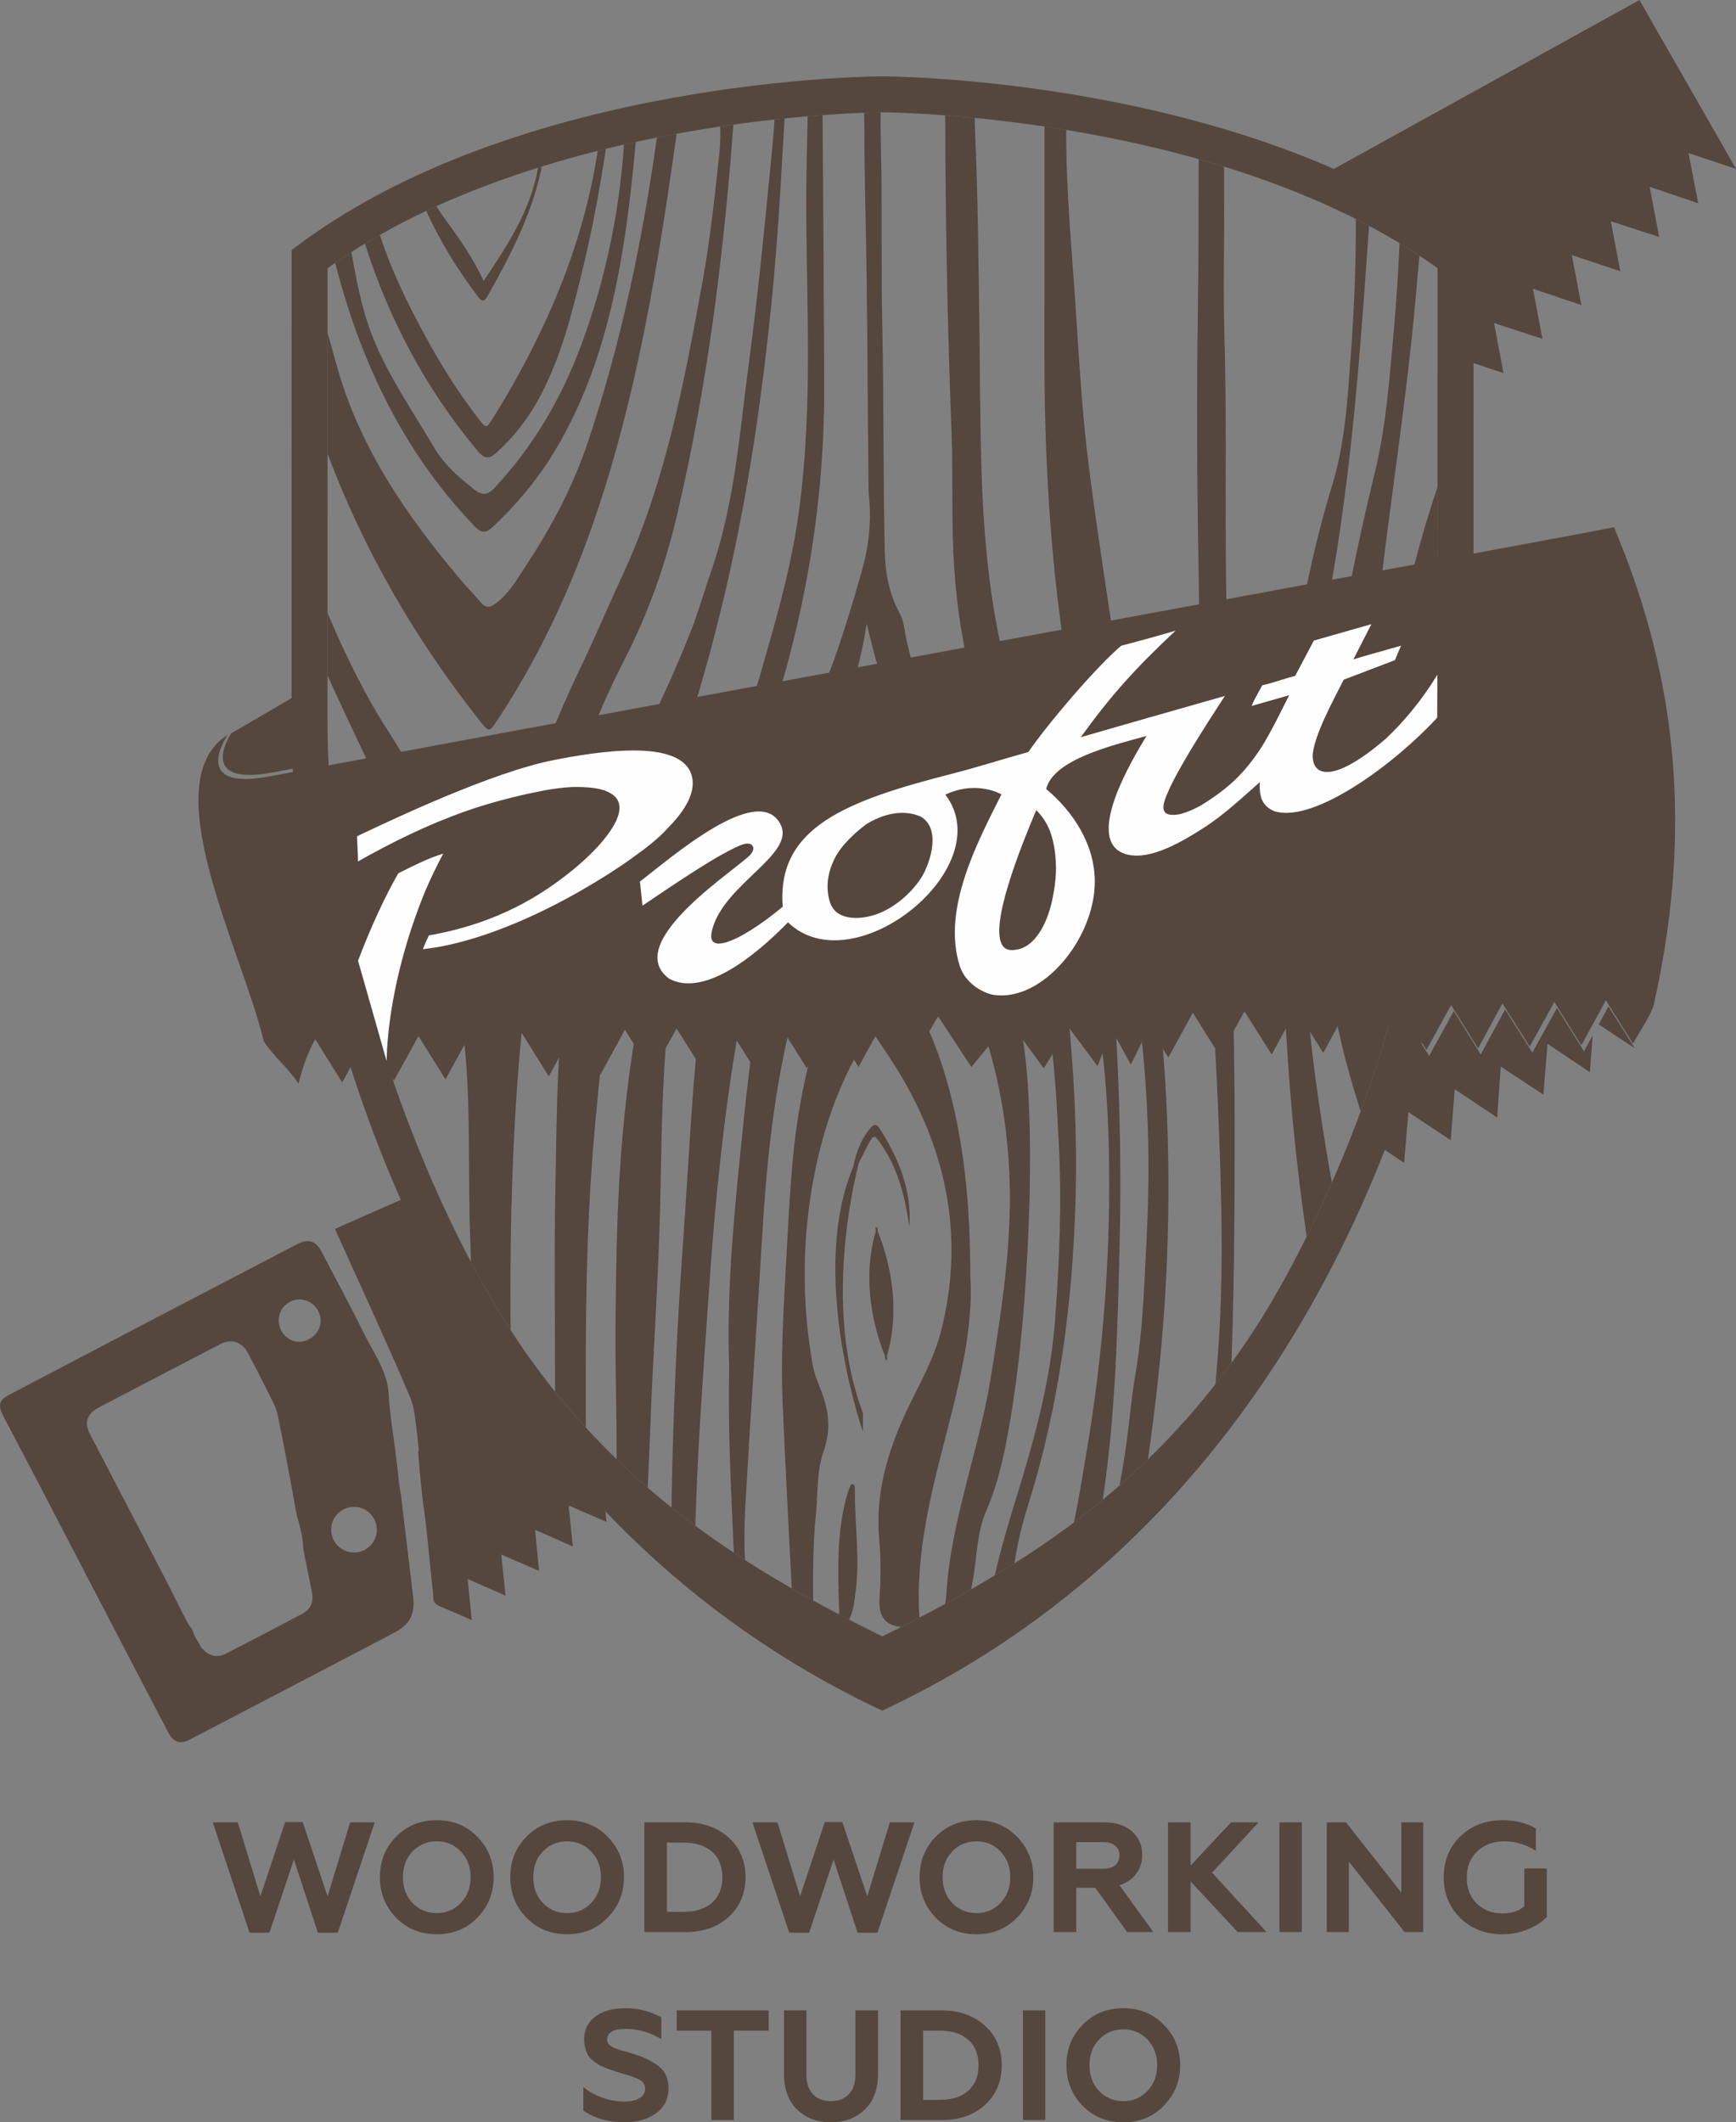 <?xml version="1.0" encoding="UTF-8"?> <!-- Creator: CorelDRAW 2018 (64-Bit) --> <svg xmlns="http://www.w3.org/2000/svg" xmlns:xlink="http://www.w3.org/1999/xlink" xml:space="preserve" width="59.525mm" height="72.75mm" style="shape-rendering:geometricPrecision; text-rendering:geometricPrecision; image-rendering:optimizeQuality; fill-rule:evenodd; clip-rule:evenodd" viewBox="0 0 6610.31 8078.9"><rect x="0" y="0" width="6610.31" height="8078.9" fill="#808080" stroke="none"/> <defs> <style type="text/css"> <![CDATA[ .fil1 {fill:#FEFEFE;fill-rule:nonzero} .fil2 {fill:#FEFEFE;fill-rule:nonzero} .fil0 {fill:#55473E;fill-rule:nonzero} ]]> </style> </defs> <g id="Слой_x0020_1">  <g id="_2769876567760"> <path class="fil0" d="M3537.75 3275.07c-6.42,20.11 -14.35,38.66 -22.31,53.48 -1.21,2.15 -2.44,4.14 -3.52,6.27 -35.48,58.36 -99.69,117.97 -172.36,144.81 -25.34,8.93 -50.23,13.86 -73.26,14.64 -2.32,0.06 -4.78,0.06 -7.11,0.04 -1.1,0 -2.19,0 -3.3,0 -8.63,-0.27 -17.24,-1.09 -25.73,-2.54 -0.3,-0.02 -0.54,-0.1 -0.68,-0.11 -17.67,-3.43 -33,-10.07 -45.04,-19.87 -9.06,-7.91 -17.4,-19.15 -23.41,-34.85 -3.43,-10.41 -5.91,-20.84 -7.54,-31.33 -0.3,-2.11 -0.56,-4.29 -0.8,-6.44 -0.46,-3.78 -0.83,-7.55 -1.12,-11.3 -0.14,-0.99 -0.14,-2.01 -0.14,-2.98 -1.48,-28.86 3.43,-57.65 13.15,-85.24 0.53,-1.31 0.97,-2.63 1.54,-4.02 1.04,-2.82 2.15,-5.61 3.39,-8.37 1.39,-3.51 3.02,-7.07 4.66,-10.75 1.5,-3.35 3.16,-6.75 4.78,-10.11 0.82,-1.64 1.8,-3.35 2.75,-5.02 1.38,-2.54 2.74,-5.04 4.24,-7.56 34.5,-57.55 100.74,-107.44 111.01,-115.04 65.73,-41.82 142.79,-58.56 207.14,-31.04 57.51,30.96 53.13,106 33.81,166.89 0,-0.09 0,-0.32 0,-0.32 0,0.24 -0.16,0.49 -0.16,0.76zm407.85 -190.97c0.12,0.08 0.26,0.23 0.38,0.37 23.03,22.13 40.54,49.32 52.5,80.16 16.01,43.63 23.25,96.52 22.5,150.7 -1.23,35.92 -6.24,73.39 -14.48,111.63 -17.77,79.63 -46.74,128.5 -75.56,156.3 -2.49,2.41 -5.06,4.85 -7.78,7.07 -0.71,0.62 -1.52,1.21 -2.32,1.88 -11.54,9.1 -24.09,15.85 -37.41,20.02 -9.44,2.53 -17.5,3.82 -24.36,4.28 -1.48,0.12 -2.98,0.13 -4.53,0.19 -8.07,0.07 -14.36,-1.1 -19.42,-2.98 -1.5,-0.64 -3.11,-1.29 -4.66,-2.12 -0.64,-0.4 -1.37,-0.83 -2.04,-1.27 -2.2,-1.37 -4.08,-2.95 -5.9,-4.74 -0.53,-0.54 -1.07,-1.12 -1.48,-1.61 -62.29,-69.11 72.67,-396.11 124.58,-519.87zm-2632.87 340.54c-43.68,-225.64 -65.85,-458.7 -65.72,-692.74l0.3 -1711.03c414.67,-297.14 948.17,-442.22 1330.26,-512.02 437.67,-79.99 778.37,-81.4 783.33,-81.33 17.78,0.32 1296.6,6.97 2113.05,593.35l-0.26 1252.24 0 294.39c-57.98,95.74 -128.17,180.41 -197.17,244.69 -199.42,172.23 -282.67,144.87 -277.88,58.37 7.73,-74.33 73.96,-197.27 117.96,-283.23l195.16 -74.39c8.52,-21.98 16,-38.39 23,-54.94 -63.24,18.02 -121.71,33.97 -181.2,51.84l68.24 -133.78 -218.91 62.38 -71.22 134.49c-59.23,15.45 -72.75,23.84 -125.49,35.75 -10.75,20.49 -23.95,43.17 -34.73,65.78l0 0.08 -5.74 12.78c8.98,-2.54 16.74,-4.76 23.98,-6.81l119.21 -34c-27.75,54.2 -63.73,130.56 -105.94,198.76 -64.75,98.46 -123.23,153.11 -217.68,213.01 -3.75,2.5 -8,4.94 -12,7.41 -19.5,10.85 -38.99,20.06 -57.96,26.73 -5.76,2.07 -11.25,3.79 -16.49,5.29 -13.03,3.19 -25.76,4.9 -38.01,4.13 -2.99,-0.14 -5.74,-0.51 -7.97,-1 -1.01,-0.23 -2.01,-0.49 -3.02,-0.76 -1.23,-0.39 -2.74,-0.74 -3.98,-1.23 -0.27,-0.1 -0.53,-0.23 -0.76,-0.37 -15.74,-6.82 -16.99,-22.55 -13.53,-39.18 0.26,-0.94 0.53,-1.97 0.78,-3.01 0.26,-0.91 0.48,-1.84 0.72,-2.78 0.29,-1.24 0.78,-2.55 1.01,-3.84 0.24,-0.93 0.78,-1.88 1.02,-2.82 0,-0.63 0.24,-1.29 0.48,-1.92 2.52,-7.65 5.5,-14.97 8.02,-21.06 0.49,-1.14 0.73,-2.28 1.5,-3.43 38.73,-92.98 143.43,-254.84 218.91,-371.19 -160.46,45.82 -402.35,114.47 -548.82,157.16 117.25,-161.91 207.7,-261.83 361.12,-405.68 -80.2,23.93 -165.17,46.29 -206.92,57.41 -87.2,72.54 -271.38,285.94 -353.65,404.47 -94.17,26.35 -199.6,59.58 -288.14,82.18 -402.1,102.68 -671.51,203.73 -647,506.56 -0.29,0.23 -0.54,0.46 -0.67,0.69 -86.67,71.84 -165.13,120.48 -215.24,135.18 -0.83,0.29 -1.64,0.53 -2.47,0.77 -4.22,1.15 -8.21,2.07 -12.05,2.74 -1.09,0.13 -2.05,0.24 -3.16,0.38 -2.7,0.42 -5.42,0.64 -7.91,0.67 -1.12,0.08 -2.2,0.13 -3.14,0.11 -3.04,-0.08 -5.75,-0.38 -8.34,-0.98 -0.82,-0.16 -1.68,-0.48 -2.49,-0.72 -1.93,-0.58 -3.56,-1.34 -5.2,-2.28 -0.68,-0.34 -1.37,-0.61 -1.93,-1.04 -1.93,-1.32 -3.54,-3 -4.93,-4.91 -0.38,-0.53 -0.7,-1.2 -0.94,-1.8 -1.1,-1.82 -2.07,-3.85 -2.6,-6.14 -0.13,-0.59 -0.43,-1.09 -0.54,-1.73 -0.16,-0.79 -0.27,-1.62 -0.42,-2.52 -0.11,-0.83 -0.11,-1.8 -0.29,-2.65 -0.38,-4.64 0,-10.04 1.12,-16.52 0.8,-3.89 1.48,-7.8 2.6,-11.66 0.13,-0.92 0.38,-1.95 0.7,-2.9 47.49,-173.76 318.13,-284.33 259.1,-398.44 -84.58,-163.69 -420.94,130.96 -535.37,218.61 1.5,1.7 9.01,89.41 10.12,91.32 16.86,-11.08 50.54,-34.19 91.73,-61.87 41.89,-27.94 95.43,-63.48 156.33,-100.88 1.93,-1.21 3.83,-2.38 5.74,-3.54 2.38,-1.39 4.52,-2.68 6.73,-4.01 6.19,-3.68 12.3,-7.33 18.36,-10.87 2.88,-1.65 5.87,-3.48 8.73,-5.06 0,-0.08 0.13,-0.11 0.13,-0.19 36.02,-20.57 64.38,-34.56 81.36,-41.93 0.67,-0.3 1.37,-0.53 2.05,-0.83 8.48,-3.56 15.58,-5.66 21.48,-6.57 0.81,-0.11 1.51,-0.23 2.31,-0.31 0.81,-0.11 1.67,-0.14 2.49,-0.19 4.92,-0.22 9.31,0.39 12.87,1.65 0.54,0.22 0.97,0.36 1.49,0.59 0.29,0.11 0.56,0.28 0.82,0.43 7.96,4.36 9.17,12.52 9.46,14.45 0.13,6.54 -2.87,14.56 -9.99,23.46 -38.61,48.41 -494.24,332.93 -312.68,472.36 152.65,85.75 383.88,-141.39 454.64,-213.15 249.02,240.62 809.51,-209.85 599.08,-486.2 0.24,-0.19 0.56,-0.27 0.8,-0.42 100.5,-46.92 182.77,-15.13 206.02,-4.1 2.35,1.2 4.66,2.3 6.85,3.55 -82.91,165.95 -229.84,433.18 -158.66,653.63 22.85,70.68 95.15,104.11 126.79,109.24 186.54,30.27 388.23,-214.04 387.24,-432.19 -0.78,-142.92 -83.99,-266.28 -185.21,-351.19 28.01,-113.43 256.4,-166.93 382.14,-201.92 -52.48,86.47 -248.94,410.32 -70.98,452.01 89.96,21.06 212.67,-53.44 287.13,-101.09 82.72,-52.49 160.43,-127.47 215.69,-175.28 -5.26,63.71 16.25,95.55 55.71,111.04 151.96,47.03 462.31,-184.51 620.52,-357.49 0,34.01 -0.47,67.59 -1.49,100.63 0,1.13 0,2.29 0,3.44 -14.75,498.57 -132.19,885.73 -224.16,1206.31 -112.48,337.94 -239.67,619.25 -376.11,862.18 -233.17,414.5 -522.09,696.5 -781.49,891.41 -10.98,8.36 -22.22,16.74 -33.49,24.96 -1.98,1.39 -4,2.68 -5.75,4.04 -14.48,10.52 -28.97,20.94 -43.71,31.25 -0.78,0.48 -1.5,1.03 -2.28,1.52 -15.71,11.07 -31.48,21.99 -47.46,32.77 -1.24,0.82 -2.52,1.6 -3.5,2.39 -26.86,18.09 -54.14,35.79 -81.51,53.3 -1.21,0.78 -2.58,1.61 -3.83,2.41 -90.34,56.68 -171.68,104.01 -242.7,143.41 -66.25,36.59 -134.17,72.2 -203.59,107.11 -24.38,12.16 -45.45,22.59 -63.12,31.38 -77.05,-37.95 -152.36,-76.5 -225.73,-116.21 -1.63,-0.87 -3.3,-1.83 -4.93,-2.71 -13.43,-7.3 -26.82,-14.61 -39.98,-21.95 -5.07,-2.74 -9.99,-5.42 -15.05,-8.26 -105.68,-58.93 -207.41,-120.56 -305.03,-186.31 -2.87,-1.93 -5.74,-3.86 -8.61,-5.82 -11.62,-7.87 -23.14,-15.81 -34.5,-23.73 -8.48,-5.9 -16.96,-11.83 -25.45,-17.9 -0.43,-0.24 -0.83,-0.49 -1.12,-0.76 -225.62,-160.4 -476.55,-380.89 -699.26,-699.48 -4.4,-6.4 -8.88,-12.78 -13.3,-19.22 -4.5,-6.72 -9.17,-13.43 -13.67,-20.19 -35.61,-53.04 -70.07,-108.2 -103.51,-165.82 -29.55,-50.89 -57.62,-101.89 -84.3,-152.75 -112.97,-216.02 -218.11,-461.48 -313.11,-747.39 0,0 0,-0.89 0,-2.25 0.42,-14.46 0.97,-28.96 1.8,-43.63 0,-0.08 0,-0.18 0,-0.29 0.56,-9.49 1.37,-19.09 2.05,-28.66 8.48,-106.19 38.17,-317.08 143.45,-574.21 20.52,-47.33 43.28,-94.73 68.46,-142.06 -56.42,16.49 -116.54,47.78 -171,74.63 -47.92,82.58 -107.06,209.34 -153.33,333.06 -20.13,-83.34 -36.86,-161.32 -50.67,-232.59zm2046.78 -3134.03c0,0 -1388.55,-0.27 -2249.12,661.43l-0.27 1779.84c-0.11,241.27 22.33,481.96 68.33,718.85 154.15,795.26 645.47,2341.02 2181.06,3061.23 1535.9,-719.57 2027.98,-2265.17 2182.42,-3060.4 45.99,-236.81 68.75,-477.51 68.75,-718.77l0.24 -1780.75c-860.22,-662.03 -2251.41,-661.43 -2251.41,-661.43z"></path> <path class="fil0" d="M2343.72 3034.23c0,-0.06 -0.24,-0.32 -0.38,-0.46 0.13,0.16 0.27,0.27 0.38,0.46zm-338.53 -11.59c22.71,-4.95 43.94,-9.22 63.65,-13.14 1.79,-0.37 3.42,-0.69 5.35,-1.01 1.08,-0.22 2.04,-0.33 2.99,-0.57 27.53,-4.83 62.71,-9.68 92.42,-11.45 6.73,-0.36 13.15,-0.61 19.44,-0.68 4.78,-0.07 9.33,0 13.97,0.07 25.72,0.26 47.24,2.32 64.46,4.85 3.14,0.56 6.32,1.1 9.28,1.68 2.2,0.39 4.14,0.83 6.21,1.3 3.79,0.9 7.37,1.82 10.92,2.84 3.16,0.96 6.46,1.92 9.34,3 0.38,0.17 0.82,0.32 1.37,0.48 19.3,7.45 30.91,16.6 36,21.19 0.94,0.89 1.89,1.71 2.74,2.58 0.13,0.16 0.27,0.27 0.38,0.46 56.85,63.35 -57.89,190.81 -156.59,272.3 -118.82,98.16 -289.54,207.96 -554.02,254.28 -6.89,15.57 -9.59,20.86 -14.79,32.66l0 0 -0.13 0.46c-2.18,4.9 -4.68,10.77 -8.1,19.15 0,0 9.29,-0.79 26.43,-3.22 47.92,-6.52 98.83,-17.87 151.55,-33.44 0.7,-0.22 1.38,-0.38 2.08,-0.57 112.37,-32.47 271.45,-96.8 442.05,-197.43 0,0 0.24,-0.13 0.38,-0.17 43.68,-25.32 108.43,-64.62 173.48,-111.52 52.43,-36.98 104.01,-77.36 134.15,-111.71 0,0 -0.42,0.42 -0.69,0.58 66.95,-66.79 111.44,-137.92 94.85,-201.42 -38.32,-147.36 -366.31,-91.88 -523.36,-61.32 -239.02,46.41 -619.85,228.19 -751.29,290.42 0.53,35.78 3.54,62.94 3.43,96 186.29,-105.58 334.14,-167.13 453,-205.91 58.3,-18.47 121.42,-35.77 189.05,-50.74z"></path> <path class="fil0" d="M4493.08 2602.25c86.95,39.84 250.16,-9.12 270.9,-93.9 6.75,-27.65 -9.99,-55.4 -36.25,-66.59 -85.71,-36.36 -229.91,23.69 -257.66,109.56 -6.5,20.32 3.49,42.05 23.01,50.93z"></path> <path class="fil0" d="M770.08 6275.35c-1.23,-1.39 -2.74,-2.49 -4.4,-3.41 -5.74,-15.85 -17.78,-29.81 -24.78,-45.08 -3.42,-7.58 -5.47,-15.84 -9,-23.3 -4.15,-8.9 -11.23,-14.56 -16.19,-23.13 -6.95,-12.29 -12.06,-25.11 -19.18,-37.22 -50.11,-101.03 -101.97,-200.4 -153.72,-299.7 -67.22,-128.92 -134.58,-257.71 -201.36,-386.8 -20.7,-40.13 -10.85,-71.98 27.9,-94.76 7.94,-4.69 16.15,-9.04 24.38,-13.29 148.25,-77.39 296.53,-155.02 445.06,-232.03 42.59,-22.07 83.1,-8.52 105.43,34.04 25.45,48.7 51.05,97.36 75.44,146.7 14.1,28.58 31.07,57.35 37.5,87.95 25.04,120.12 47.35,240.85 68.86,361.67 1.21,6.86 2.58,13.57 4.24,20.19 -0.17,0.88 0,1.74 0.27,2.62 0.82,2.58 1.5,5.17 2.31,7.73 0.69,2.68 1.52,5.31 2.35,7.91 8.32,29.23 14.75,58.91 18.73,89.13 -0.12,6.87 -0.39,12.66 0.7,18.18 1.23,6.25 2.31,12.53 3.54,18.77 1.37,10.76 3.16,21.43 6.17,31.86 7.24,37.95 14.79,75.88 22.71,113.69 8.5,39.96 -2.18,68.35 -38.43,87.55 -95.71,50.52 -191.53,100.39 -287.68,150 -34.46,17.8 -65.14,10.13 -90.87,-19.26zm559.36 -367.41c-46.93,-10.22 -76.68,-56.55 -66.39,-103.5 10.13,-46.9 56.55,-76.67 103.5,-66.45 46.8,10.23 76.64,56.58 66.4,103.48 -10.25,46.95 -56.54,76.69 -103.51,66.47zm-205.32 -801.68c-41.74,-8.63 -70.65,-54.29 -61.21,-96.82 9.74,-43.74 52.85,-70.85 96.39,-60.52 41.73,9.95 69.13,53.6 59.65,95.38 -9.42,41.61 -53.64,70.49 -94.83,61.97zm-400.57 1515.27c164.97,-85.84 329.76,-171.96 494.61,-258.07 95,-49.71 189.88,-99.69 285.04,-149.3 57.08,-29.74 78,-71.46 69.95,-135.87 -16.04,-130.34 -30.96,-260.79 -46.69,-391.16 -0.56,-3.62 -1.37,-7.21 -2.35,-10.86 -1.77,-12.36 -3.56,-24.72 -5.44,-37.11 -2.2,-27.43 -5.36,-54.83 -9.47,-82.12 0.3,-1.45 0.3,-2.82 0.13,-4.13 -9.83,-81.38 -24.64,-162.42 -29.16,-244.07 -4.93,-90.66 -58.3,-159.14 -95.4,-234.89 -50.77,-103.93 -106.51,-205.44 -159.77,-308.2 -21.63,-41.53 -50.52,-51.92 -92.28,-30.19 -185.23,96.33 -370.31,192.93 -555.41,289.67 -180.43,94.36 -360.72,189.06 -541.11,283.53 -39.84,20.86 -45.63,39.45 -23.03,82.85 41.64,80.26 84.2,160 125.94,240.17 108.17,207.63 215.92,415.44 324.06,623.14 58.88,113.16 117.98,226.29 177.16,339.34 20.11,38.45 45.3,47.01 83.23,27.27z"></path> <path class="fil0" d="M2303.06 5731.14c-257.49,-286.92 -533.35,-668.86 -773.32,-1165.41 -152.78,67.69 -246.15,108.87 -254.38,112.36 70.93,157.88 220.17,481.87 286.67,641.55 17.11,40.9 19.47,88.44 25.47,133.32 3.05,22.61 5.21,45.4 7.13,68.2 -1.52,2.25 -2.33,4.63 -2.2,7.09 6.44,91.51 16.28,182.71 29.43,273.45 7.95,78.12 16.05,156.21 23.96,234.29 1.5,14.07 4.5,28.18 3.83,42.12 -1.08,21.4 10.38,30.55 28.05,37.81 38.5,15.68 76.26,32.77 118.57,51.22 -5.2,-52.75 -9.99,-101.52 -15.45,-156.23 50.36,22 95.67,41.73 144.13,62.91 -5.47,-53.68 -10.54,-102.72 -16.15,-156.03 49.15,21.12 94.45,40.7 143.73,61.91 -5.04,-53.38 -9.85,-102.83 -14.89,-156.01 49.83,21.89 94.57,41.58 143.6,63.15 -5.47,-52.39 -10.41,-101.11 -16.01,-155.9 48.45,21 94.19,40.82 144.12,62.38 -2.19,-21.19 -4.25,-41.67 -6.3,-62.18z"></path> <path class="fil0" d="M6429.62 582.79c60.98,20.31 117.71,39.23 180.69,60.2 -29.23,-53.08 -346.13,-604.09 -367.4,-642.99 -34.48,18.81 -525.8,290.31 -1179.8,651.74 338.86,146.23 517.81,286.71 521.8,288.83l18.77 10.82 0 428.35c40.22,13.4 79.69,26.51 121.42,40.48 -12.49,-65.58 -23.98,-125.56 -36.24,-190.62 62.48,20.49 120.72,39.6 184.45,60.5 -12.49,-65.86 -23.73,-125.82 -36.22,-190.82 62.94,21.16 120.69,40.63 184.41,62.04 -12.24,-64.61 -23.73,-123.5 -36.5,-190.51 63.72,21.32 121.71,40.64 184.97,61.78 -12.25,-63.5 -23.51,-123.08 -36.51,-190.37 62.99,20.4 120.98,39.18 184.19,59.66 -12.26,-64.73 -23.5,-124.63 -35.99,-190.56 63.73,21.5 121.96,41.06 184.69,62.25 -12.49,-65.15 -23.99,-125.01 -36.72,-190.78z"></path> <path class="fil0" d="M4039.17 3316.76c-25.53,-69.64 -54.11,-138.52 -86.06,-206.6 3.94,-9.42 7.58,-18.16 10.91,-26.06 0,0.08 0.27,0.23 0.27,0.37 22.98,22.13 40.49,49.32 52.73,80.16 15.98,43.63 23.22,96.52 22.24,150.7l-0.08 1.44z"></path> <path class="fil0" d="M3883.3 3290.51c44.81,74.04 80.92,151.39 109.3,231.52 -13.38,26.92 -28.36,46.9 -43.3,61.22 -2.48,2.41 -5.05,4.85 -7.78,7.07 -0.7,0.62 -1.52,1.21 -2.33,1.88 -7.81,6.2 -16.14,11.26 -24.83,15.22 -21.91,-58.4 -47.2,-115.29 -75.35,-170.93 11.11,-46.24 27.05,-96.82 44.3,-145.99z"></path> <path class="fil0" d="M3534.55 3115.63c6.41,6.73 12.68,13.6 18.86,20.6 23.64,37.1 17.59,91.88 2.84,138.41 0,-0.09 0,-0.32 0,-0.32 0,0.24 -0.14,0.49 -0.14,0.76 -6.43,20.11 -14.35,38.66 -22.3,53.48 -1.23,2.15 -2.48,4.14 -3.58,6.27 -14.01,23.04 -32.49,46.29 -54.19,67.65 -39.2,-54.2 -80.58,-106.61 -124.01,-157.28 -52.34,-60.74 -52.34,-60.18 -91.76,8.17 -31.34,54.27 -59.8,109.56 -85.83,165.76 -1.02,-4.5 -1.9,-8.98 -2.6,-13.51 -0.27,-2.11 -0.54,-4.29 -0.8,-6.44 -0.46,-3.78 -0.83,-7.55 -1.13,-11.3 -0.13,-0.99 -0.13,-2.01 -0.24,-2.98 -1.39,-28.86 3.54,-57.65 13.27,-85.24 0.52,-1.31 0.94,-2.63 1.51,-4.02 1.07,-2.82 2.19,-5.61 3.41,-8.37 1.37,-3.51 3.02,-7.07 4.65,-10.75 1.5,-3.35 3.16,-6.75 4.78,-10.11 0.83,-1.64 1.82,-3.35 2.77,-5.02 1.37,-2.54 2.75,-5.04 4.23,-7.56 34.51,-57.55 100.63,-107.44 111.02,-115.04 65.74,-41.82 142.79,-58.56 207.14,-31.04 4.42,2.38 8.44,5.01 12.12,7.87z"></path> <path class="fil0" d="M2576.62 509c-60.87,430.78 -128.79,860.23 -252.59,1279.33 -99.67,337.57 -235.05,659.01 -430.4,953.38 -30.56,46.06 -31.37,46.42 -65.74,3.22 -249.37,-314.21 -443,-653.25 -580.68,-1017.25l0.04 -461.07c12.17,44.25 24.62,88.5 37.15,132.71 87.22,307.56 263.71,563.2 466.13,803.75 25.36,29.96 53,57.81 78.06,88.01 19.01,22.98 34.91,24.32 59.56,5.64 52.02,-39.4 82.69,-95.09 117.05,-147.19 96.64,-146.54 178.26,-301.5 233.95,-468.39 123.91,-370.09 203.97,-750.42 259.15,-1136.28l3.04 -21.43c25.67,-5.14 50.78,-9.94 75.29,-14.43z"></path> <path class="fil0" d="M3132.24 438.12c1.92,345.44 5.3,690.93 6.09,1036.41 1.07,449.17 -75.17,885.96 -218.36,1311.13 -39.68,117.52 -96.05,227.8 -151.57,338.31 -38.48,18.7 -78.68,43.29 -117.85,69.88 11.37,-21.43 22.75,-42.88 33.94,-64.43 31.33,-60.18 65.28,-119.03 85.01,-184.57 -59.4,88.32 -114.2,179.07 -158.6,276.73 -9.21,6.64 -18.29,13.27 -27.2,19.91 36.11,-121.46 87.92,-235.15 171.15,-333.58 69.96,-82.85 95.44,-185.48 124.44,-286.52 62.7,-217.96 128.95,-435.08 160.85,-660.45 16.3,-115 25.33,-230.72 30.81,-346.84 15.47,-331.7 -6.97,-663.41 0.7,-995.1 1.28,-58.78 2.49,-117.58 3.59,-176.38 19.84,-1.69 38.88,-3.19 57.01,-4.5zm-441.55 2849.04c-21.53,50.55 -40.52,101.69 -57.22,153.46 -102.98,97.82 -182.58,210.55 -87.53,283.57 5.71,3.19 11.48,5.92 17.41,8.28 -9.32,56.38 -16.5,113.39 -21.8,170.94 -17.95,195.26 -22.44,390.95 -25.59,586.92 -3.96,243.4 -17.38,486.52 -30.43,729.59 -7.76,147.62 -11.59,295.39 -19.31,443.02 -39.18,-33.94 -78.59,-69.87 -117.92,-107.95 -0.36,-87.39 -1.17,-174.8 -2.79,-262.17 -3.41,-184.8 -1.53,-369.41 2.91,-554.02 10.38,-436.67 55.14,-868.59 186.15,-1287.95 8.85,-28.34 19.22,-55.98 30.62,-83.12 35.99,-23.86 78.51,-51.62 125.5,-80.58z"></path> <path class="fil0" d="M5213.07 859.87c-2.08,27.88 -4.09,55.82 -6.01,83.71 -32.47,472.03 -69.96,943.27 -161.71,1408.62 -5.07,26.04 -9.93,52.14 -14.49,78.26l-27.96 7.96 -71.22 134.49c-3.79,0.99 -7.41,1.95 -10.84,2.9 29.45,-246.04 78.55,-489.25 151.77,-728.62 50.22,-164.83 58.72,-331.55 71.22,-498.72 12.64,-171.1 19.63,-342.89 19.09,-514.62 16.79,8.5 33.51,17.19 50.15,26.02zm-248.09 2224.65c-4.16,74.57 -8.15,149.1 -8.83,223.71 -4,377.74 39.26,751.22 102.94,1122.98 4.08,23.6 8.21,47.22 12.39,70.81 -31.29,71.33 -63.31,139.66 -95.99,205.35 -9.69,-68.65 -19.1,-137.35 -27.6,-206.13 -26.25,-213.87 -43.23,-428.6 -54.73,-643.9 -10.99,-208.59 -5.74,-417.15 -7.24,-625.69 -0.33,-45.97 -0.17,-91.89 0.61,-137.74 23.81,1.47 50.22,-1.97 78.43,-9.39z"></path> <path class="fil0" d="M3711.31 448.79c1.13,50.11 3.53,100.2 5.39,150.37 6.57,174.82 8.36,349.81 11.11,524.75 3.54,226.74 2.88,453.61 9.97,680.22 6.86,214.12 25.61,427.71 69.56,637.75 28.71,137.37 71.11,270.15 123.37,399.69 -5.27,7.26 -10.29,14.34 -14.96,21.02 -26.15,7.32 -53.18,15.18 -80.47,23.17 -51.76,-93.36 -101.6,-187.46 -131.31,-291.66 -40.12,-140.8 -60.08,-284.43 -70.37,-430.01 -12.17,-173.35 -3.68,-347.14 -10.37,-520.55 -15.56,-401.36 -23.09,-802.87 -24.08,-1204.48 34.4,2.63 71.92,5.84 112.16,9.74zm280.18 2533.1c3.41,7.34 6.82,14.66 10.27,21.98l12.98 27.54c-10.17,-9.74 -20.62,-19.12 -31.25,-28.04 1.83,-7.41 4.54,-14.57 8,-21.48zm176 403.73c12.68,35.35 24.4,71.11 34.94,107.34 24.51,84.2 30.25,170.98 36.21,257.23 21.99,321.28 32.52,643.1 25.01,965.02 -7.67,332.16 -14.94,664.61 -64.49,993.72 -36.66,30.28 -72.96,58.81 -108.71,85.68l-1.31 1.01c18.37,-85.29 31.88,-172.01 46.53,-258.43 67.26,-393.05 96.23,-788.98 85.99,-1187.25 -7.13,-269.94 -38.75,-534.27 -106.13,-789.81 28.43,-55.13 47.2,-115.23 51.96,-174.5z"></path> <path class="fil0" d="M1860.76 3678.79c8.83,-46.8 16.96,-90.43 24.91,-132.52 50.68,-18.39 106.89,-41.53 166.65,-69.74 -24.21,124.39 -43.18,250.3 -57.67,377.5 -22.72,198.94 -34.78,398.42 -42.57,598.53 -7.95,203.49 -9.37,407.01 -7.88,610.44 -25.54,-39.5 -50.46,-80.2 -74.84,-122.22 -26.44,-45.53 -51.69,-91.16 -75.83,-136.67 -0.83,-27.4 -1.78,-54.78 -2.84,-82.18 -8.68,-219.65 0.49,-439.51 -14.43,-659.05 -10.67,-158.41 -38.63,-312.03 -81.83,-461.87 32.07,-6.37 65.18,-14.64 98.95,-24.61 0.69,-0.22 1.39,-0.38 2.05,-0.57 9.04,-2.6 18.4,-5.42 28,-8.44 7.03,20.82 13.87,41.74 20.62,62.65 4.1,12.77 8.61,25.34 16.7,48.73zm36.24 -192.24c3.1,-16.11 6.21,-32.14 9.35,-48.17 27.78,-141.93 64.6,-280.75 109.43,-416.91 20.83,-4.43 40.24,-8.37 58.42,-11.97 1.75,-0.37 3.41,-0.69 5.32,-1.01 0.97,-0.22 2.05,-0.33 3.02,-0.57 27.54,-4.83 62.7,-9.68 92.4,-11.45l1.42 -0.06c-43.2,131.52 -78.78,265.19 -107.84,400.76 -49.91,31.78 -106.62,62.43 -171.53,89.37zm158.74 -579.87c44.81,-122.39 95.99,-242.59 152.92,-360.96 56.35,-117.32 106.89,-237.49 161.64,-355.61 164.98,-356.36 235.6,-738.41 305.14,-1120.64 29.31,-161.15 46.43,-324.14 63.79,-486.93 3.66,-33.56 4.5,-67.29 3.21,-101.02 16.92,-2.52 33.66,-4.93 50.15,-7.23 -37.11,500.14 -99.35,996.94 -214.75,1486.86 -44.49,189.26 -108.55,371.24 -196.98,543.69 -62.04,121.01 -115.74,244.41 -162.04,369.84 -38.08,5.95 -73.25,12.52 -102.43,18.18 -19.36,3.75 -39.64,8.44 -60.64,13.81zm-375.72 646.19c-17.43,-55.96 -36.96,-111.39 -58.51,-166.41 19.96,-45.61 41.94,-91.28 66.23,-136.91 -34.48,10.08 -70.34,25.69 -105.43,42.42l-2.87 -6.54c-14.04,-31.8 -28.3,-63.5 -42.7,-95.11 43.07,-21.02 83.63,-39.47 121.92,-55.71 53.34,126.85 103.35,254.94 148.43,384.93 -39.63,12.69 -81.92,23.95 -127.07,33.34zm-176.34 -434.44c-84.86,-182.74 -173.89,-363.5 -256.64,-547.23l0.06 -238.75c48.91,117.5 104.12,232.43 166.56,344.4 59.13,105.96 134.02,203.01 183.43,315.12 10.42,23.62 20.76,47.25 30.97,70.96 -44.38,19.27 -86.44,38.17 -124.39,55.5z"></path> <path class="fil0" d="M3299.87 2373.71c-27.96,198.19 -95.85,371.13 -170.88,541.78 -51.34,116.61 -103.08,233.04 -152.48,350.43 -34.74,82.38 -61.54,166.82 -83.67,252.48 -51.01,35.29 -95.56,59.23 -128.14,68.78 -0.83,0.29 -1.64,0.53 -2.47,0.77 -4.22,1.15 -8.21,2.07 -12.05,2.74 -1.09,0.13 -2.05,0.24 -3.16,0.38 -2.7,0.42 -5.42,0.64 -7.91,0.67 -1.12,0.08 -2.2,0.13 -3.14,0.11 -3.04,-0.08 -5.75,-0.38 -8.34,-0.98 -0.82,-0.16 -1.68,-0.48 -2.49,-0.72 -1.93,-0.58 -3.56,-1.34 -5.2,-2.28 -0.68,-0.34 -1.37,-0.61 -1.93,-1.04l-0.8 -0.59c10.91,-45.53 23.35,-90.76 37.61,-135.53 89.53,-127.06 265.73,-218.9 216.98,-313.16 -14.71,-28.55 -37.16,-43.11 -64.65,-47.32 49.77,-105.38 101.33,-209.95 154.75,-313.52 98.32,-190.67 159.78,-393.33 218.37,-598.29 28.75,-100.56 39.69,-199.24 27.22,-301.82 -0.64,-5.53 -0.27,-11.18 -0.38,-16.78 -3.56,-361.22 -3.99,-722.54 -12.19,-1083.65 -2.61,-115.67 -3.41,-231.32 -4.3,-346.98 30.95,-1.14 52.46,-1.5 62.99,-1.63 -1.77,69.26 1.34,138.6 2.34,208 2.91,197.41 -0.92,394.98 3.32,592.39 6.41,288.43 3.41,576.87 9.42,865.2 1.68,82.16 15.22,165.04 56.97,240.95 16.96,30.72 18.63,69.91 26.8,105.35 40.13,176.09 95.29,346.53 185.54,502.64l-10.39 2.68c-29.69,7.57 -58.67,15.16 -86.83,22.8 -87.94,-143.42 -160.57,-294.85 -206.71,-459.68 -11.36,-40.24 -20.8,-80.98 -34.19,-134.17zm-433.85 1258.82c-20.21,94 -36.55,188.95 -53.14,283.74 -56.69,324.21 -89.51,651.34 -112.09,979.6 -19.17,279.18 -41.12,558.13 -50.52,837.86 -0.82,24.8 -1.74,49.55 -2.78,74.33 -29.79,-22.09 -59.96,-45.23 -90.32,-69.51 0.03,-21.9 0.22,-43.81 0.68,-65.72 6.43,-300.79 18.47,-601.28 40.24,-901.46 16.15,-221.86 27.4,-444.05 45.04,-665.77 9.98,-125.06 22.79,-249.77 44.03,-372.63 61.51,-18.21 124.4,-58.13 178.85,-100.44zm-50.35 -343.52c1.88,-4.26 3.8,-8.53 5.73,-12.82 9.72,-21.59 19.48,-43.17 29.36,-64.71 2.23,0.27 4.24,0.73 6.09,1.4 0.54,0.22 0.97,0.36 1.49,0.59 0.29,0.11 0.56,0.28 0.82,0.43 7.96,4.36 9.17,12.52 9.46,14.45 0.13,6.54 -2.87,14.56 -9.99,23.46 -5.9,7.37 -21.48,20.22 -42.95,37.19zm859.2 -287.04c27.46,41.8 58,81.52 88.84,121.11 -16.04,32.67 -32.37,67.36 -47.81,103.45 -16.85,-25.31 -34.27,-50.35 -52.16,-75.21 -7.11,-9.86 -14.15,-19.71 -21.12,-29.61 -5.91,-33.67 -19.69,-66.35 -42.95,-96.88 0.24,-0.19 0.56,-0.27 0.8,-0.42 26.29,-12.26 51.35,-19.15 74.4,-22.44zm361.68 671.7c15.77,68.56 26.73,138.76 33.44,210.41 20.48,221.57 31.74,444.09 25.97,666.78 -10.48,397.7 -60.22,790.34 -178.82,1170.93 -23.79,76.34 -43.25,151.96 -54.14,229.17 -25.71,16.11 -50.69,31.43 -74.89,46.04 23.09,-102.93 53.53,-204.08 84.65,-304.96 67.47,-218.45 127.75,-438.28 144.74,-667.49 16.98,-226.23 26.25,-452.41 13.74,-679.42 -8.24,-152.45 -14.75,-304.69 -40.22,-455.45 -8.58,-50.53 -19.69,-99.97 -33.04,-148.36 27.88,-18.4 54.37,-41.33 78.57,-67.65z"></path> <path class="fil0" d="M5473.7 2552.27c-2.08,8.47 -4.21,16.95 -6.25,25.44 -56.18,90.64 -123.05,170.9 -188.96,232.64 6.2,-99.82 17.06,-198.8 32.09,-296.97l1.19 -0.46c8.52,-21.98 16,-38.39 23,-54.94l-16.02 4.53c34.73,-206.14 87.79,-408.85 155.06,-609l-0.1 419.58 0 0 0 279.17zm-48.51 228.54c-17.09,100.22 -28.27,201.47 -30.95,304.09 -2.31,92.44 6.37,183.71 23.43,273.83 -22.14,124.93 -49.01,241.51 -77.28,350.96 -25.67,-103.31 -41.5,-208.93 -51.61,-315.82 -11.52,-119.98 -15.24,-240.04 -16.26,-360.5 -0.37,-40.39 0.08,-80.69 1.25,-120.81 54.76,-42.3 106.71,-87.81 151.41,-131.75z"></path> <path class="fil0" d="M2776.47 5202.17c-10.94,-308.4 23.14,-627.12 56.28,-946.04 22.33,-216.02 48.85,-431.03 101.19,-642.36 4.21,-17.08 8.72,-34.05 13.46,-50.91 22.08,-20.54 40.31,-38.76 53.18,-51.84 32.25,31.16 69.72,50.65 110.04,60.51 -47.43,125.65 -84.38,255.19 -114.02,387.47 -54.48,242.54 -78.99,488.72 -93.79,736.35 -20.51,340.78 -44.61,681.34 -63.9,1022.15 -4.21,73.72 -6.27,147.53 -2.11,220.92 -14.25,-9.17 -28.45,-18.42 -42.55,-27.75 -10.06,-232.39 -22.9,-466.59 -17.78,-708.51zm348.44 -2065.79c20.2,-37.14 41.32,-73.89 63.21,-110.28 20.16,-33.55 50.92,-55.07 82.01,-76.88 12.72,-9.03 22.74,-3.68 34.78,1.82 35.8,16.41 69.4,35.16 100.91,56.05 -113.59,36.39 -209.21,77.06 -280.91,129.3zm507.89 105.58c11.42,17.77 22.28,36.04 32.69,54.8 4.59,8.28 9.14,16.57 13.61,24.91 -40.11,117.61 -60.89,242.88 -24.43,355.83 22.85,70.68 95.15,104.11 126.79,109.24 26.12,4.24 52.53,3.09 78.65,-2.63 27.98,111.21 46.01,225.42 53.44,342.85 15.47,246.38 8.5,492.27 -7.13,738.41 -13.65,215.46 -36.24,429.53 -78.13,641.35 -16.55,83.92 -39.02,166.51 -73.1,245.21 -37.53,86.77 -34.78,180.88 -52.18,271.23 -1.74,9.03 -3.4,18.03 -5.14,27.05 -24.92,14.34 -48.78,27.83 -71.63,40.47 -9.05,5.03 -18.1,9.97 -27.22,14.93 1.83,-11.13 3.41,-22.33 4.08,-33.54 17.09,-285.39 125.53,-552.03 170.28,-832.04 39.84,-249.26 79.3,-497.67 70.81,-751.11 -13.05,-384.39 -124.84,-735.73 -343.43,-1051.52 61.87,-56.71 110.04,-125.22 132.06,-195.42z"></path> <path class="fil0" d="M5404.81 973.37c-3.54,38.53 -7.1,77.07 -10.32,115.65 -35.5,425.54 -106.72,846.94 -152.21,1271.27 -4.61,42.49 -8.98,85 -13.08,127.52 -25.33,7.22 -50.36,14.45 -75.64,22.02l68.24 -133.78 -114.5 32.64c34.74,-205.27 79,-409.02 128.23,-611.79 42.01,-173.07 54.51,-346.77 70.23,-521.23 10.56,-116.56 18.12,-233.22 23.49,-349.97 25.5,15.42 50.68,31.29 75.56,47.67zm-181.01 1573.11c-9.63,107.99 -17.06,216.1 -21.03,324.37 -74.95,53.88 -127.76,72.18 -160.9,67.1 6.21,-84.49 14.58,-168.66 24.88,-252.52 17.08,-34.75 34.76,-68.63 49.87,-98.1l107.19 -40.84zm-23.61 419.69c-0.9,49.4 -0.96,98.81 -0.12,148.24 4.66,258.5 26.24,514.83 94.67,763.55 -15.89,56.28 -31.62,110.56 -46.67,163.06 -21.78,65.45 -44.11,128.76 -66.99,190.1 -26.76,-85.43 -52.16,-171.24 -72.72,-258.51 -59.48,-250.74 -81.98,-505.1 -78.49,-762.46 0.68,-50.12 2.25,-100.18 4.61,-150.06 53.17,-22.92 109.84,-55.75 165.71,-93.9z"></path> <path class="fil0" d="M4059.84 494.53c-0.94,224.24 20.73,447.61 35.61,671.23 13.51,205.27 25.23,410.82 51.24,614.8 29.61,232.79 66.17,464.71 100.77,696.84 -44.58,41.02 -105.09,105.94 -164.35,174.46 -45.12,-245.54 -73.67,-493.03 -89.34,-742.27 -12.02,-188.8 -17,-377.59 -16.74,-566.61 0,-287.15 0,-574.27 0.2,-861.41 26.97,4.02 54.56,8.34 82.61,12.96zm208.36 2118.04c7.57,47.67 15.45,95.35 23.15,143.02 -65.14,18.65 -126.2,36.24 -176.17,50.79 53.74,-74.25 101.87,-135.44 153.02,-193.82zm33.32 206.44c3.85,24.51 7.64,49 11.32,73.49 -70.28,129.5 -155.18,328.85 -18.19,360.95 21.27,4.99 44.41,4.61 68.27,0.51 23.71,145.2 51.18,289.83 58.91,437.07 3.53,65.35 12.02,130.02 5.74,196.6 -6.22,64.83 3.29,131.23 7.53,196.85 18.72,289.53 18.48,578.85 0.24,868.54 -12.74,201.69 -35.79,402.02 -64.01,601.7 -36.11,35.03 -72.22,68.24 -108.14,99.72 7.56,-40.87 14.45,-81.89 20.72,-123.05 15.24,-98.16 21.99,-197.65 38.72,-295.44 30.22,-172.99 34.21,-347.64 43.47,-522.17 5.02,-99.3 7.52,-198.61 7,-298.04 -1.98,-371.22 -51.47,-736.62 -132.18,-1098.44 -33.09,-148 -73.75,-294.22 -109.38,-441.58 54.47,-23.44 115.85,-41.69 169.98,-56.71z"></path> <path class="fil0" d="M2113.73 5297.82c-0.2,-259.84 -4.09,-519.75 1.1,-779.48 5.76,-295.06 5.09,-590.95 56.01,-883.28 13.99,-80.48 20.23,-163.65 41.27,-241.85 8.42,-4.83 16.89,-9.76 25.42,-14.79 0,0 0.27,-0.13 0.38,-0.17 43.68,-25.32 108.43,-64.62 173.46,-111.52l3.45 -2.42c-33.99,103.32 -57.57,209.96 -71.22,320.57 -37.62,304.23 -74.63,608.46 -94.33,914.41 -19.86,311.13 -19.27,622.76 -18.97,934.37 -39.23,-42.85 -78.17,-88.11 -116.58,-135.84zm148.67 -2055.04c23.09,-65.1 47.76,-129.8 76,-193.14l8.06 -17.93c0.8,0.67 1.53,1.33 2.2,2.07 0.13,0.16 0.28,0.27 0.41,0.46 43.45,48.43 -13.39,134.36 -86.67,208.55zm165.12 -385.91c71.38,-151.27 143.83,-302.1 204.51,-458.22 28.88,-74.44 50.66,-151.32 76.8,-226.63 88.3,-254.32 106.93,-521.11 141.99,-784.56 32.97,-246.83 57.89,-494.8 81.86,-742.7 6.14,-63.19 12.77,-126.48 16.41,-189.9 13.08,-1.44 25.92,-2.78 38.52,-4.08 -5.24,90.49 -10.77,180.97 -16.06,271.44 -17.1,294.94 -46.42,588.63 -88.58,881.1 -56.96,395.82 -141.7,785.25 -263.8,1166.38 -12.39,38.77 -25.63,77.27 -40.24,115.08 -39.21,-19.39 -92.92,-27.13 -151.41,-27.92z"></path> <path class="fil0" d="M3694.93 4860.48c11.36,182.57 -36.69,385.78 -88.97,588 -59.96,232.14 -120.61,463.91 -105.01,707.11l0.09 2.12c-23.11,11.98 -46.39,23.9 -69.81,35.75 -59.96,-6.39 -86.52,-39.07 -82.12,-108.41 4.66,-74.25 6.03,-148.12 -0.97,-221.95 -16.97,-180.78 33.97,-345.92 110.63,-506.36 45.16,-94.55 98.15,-186.18 124.34,-288.88 87.46,-342.7 28.34,-663.33 -147.87,-965.57 -28.06,-48.35 -59.69,-94.76 -90.88,-141.14 -26.44,-39.16 -28.34,-38.78 -52.17,0.63 -94.34,156.44 -154.96,325.63 -190.27,504.36 -48.22,243.03 -50.13,486.4 -7.3,730.39 7.67,43.47 28.07,82.02 41.34,123.19 22.21,68.45 25.34,133.24 0.27,204.57 -27.22,77.55 -21.48,162.99 -29.84,245.02 -10.76,107.4 -10.78,215.24 -10.16,323.08l-7.35 -4.12c-5.07,-2.74 -9.99,-5.42 -15.05,-8.26 -19.83,-11.03 -39.51,-22.18 -59.03,-33.44 -11.69,-234.27 -24.51,-468.52 -34.61,-702.86 -7.25,-170.7 2.19,-341.31 11.65,-511.9 7.94,-142.52 14.49,-285.01 27.9,-427.19 22.22,-235.79 77.65,-463.48 162.79,-684.08 19.71,-51.24 49.55,-97.27 82.18,-141.3 3.86,-5.25 7.35,-9.82 10.55,-13.73 12.08,-3.28 24.12,-7.14 36.11,-11.5 5.87,4.71 12.53,12.49 20.94,23.32 122.22,157.8 212.87,331.85 269.16,523.62 70.06,238.57 92.66,483.09 93.47,759.52z"></path> <path class="fil0" d="M4661.52 772.94c0,172.24 -4.02,344.6 0.99,516.71 10.24,351.45 -0.51,702.98 8.75,1054.28 0.78,29.17 1.37,58.37 1.84,87.6 -35.66,2.6 -73.04,14.45 -105.01,32.68 -1.29,-106.77 -2.57,-213.57 -4.55,-320.37 -5.99,-323.47 -7.02,-646.95 -2.23,-970.22 2.67,-189.35 2.58,-378.64 2.85,-567.91 32.15,9.06 64.45,18.56 96.82,28.57l0 138.64c0.29,0.03 0.53,0.03 0.53,0.03zm13.06 1828.13c0.56,128.51 0.43,256.98 4.15,385.4l0.11 3.78c-27.57,23.65 -58.02,45.48 -93.56,68 -1.72,1.15 -3.54,2.28 -5.41,3.43 -3.18,-89.98 -5.37,-179.98 -7.09,-269.96 31.18,-49.87 63.2,-99.31 91.22,-142.49l-93.17 26.57c-0.32,-19.98 -0.59,-39.98 -0.87,-59.93 33.89,2.15 70.95,-3.32 104.61,-14.79zm6.65 477.64c6.81,272.94 9.48,545.93 15.77,818.84 5.75,247.85 4.74,495.63 3.24,743.37 -1.15,182.37 -4.92,364.8 -10.92,547.09 -20.17,27.75 -40.57,54.75 -61.14,81 2.34,-26.49 4.6,-53 6.84,-79.5 18.23,-220.98 19.5,-441.98 13.74,-662.97 -6.74,-269.9 -20.73,-539.62 -38,-809.15 -11.98,-187.03 -19.25,-374.44 -27.22,-561.73l-0.19 -4.32c33.89,-21.61 66.93,-46.99 97.88,-72.64z"></path> <path class="fil0" d="M1338.13 959.37c13.45,79.07 28.66,157.82 50.99,235.43 53.95,187.92 167.16,343.7 263.82,508.77 38.48,65.56 94.44,113.16 152.63,159.56 29.42,23.43 50.25,23.13 77.66,-6.15 148.79,-159 255.56,-342.83 330.85,-546.01 91.36,-246.82 144.08,-500.59 161.83,-760.77 15.13,-3.45 30.08,-6.79 44.94,-10.01 -14.97,163.24 -32.94,326.14 -63.29,487.54 -45.87,243.92 -117.47,478.58 -247.12,692.5 -64.33,106.05 -143.19,200.06 -233.42,285.22 -25.87,24.49 -42.99,25.57 -68.83,-1.15 -193.59,-200.65 -333.35,-434.86 -433.47,-693.56 -39.37,-101.88 -71.74,-205.41 -98.34,-310.3 20.33,-14 40.9,-27.73 61.73,-41.06z"></path> <path class="fil0" d="M1446.37 894.15c48.4,149.46 119.41,289.73 196.7,427.85 52.73,94.15 111.87,184.4 177.57,270.17 30.12,39.47 31.33,40.22 56.39,-0.16 196.28,-316.09 342.41,-650.62 399.18,-1017.9 10.38,-2.6 20.72,-5.2 31.02,-7.72 -23.81,154.77 -52.25,308.72 -89.17,461.29 -39.69,163.43 -80.23,326.48 -159.09,476.91 -43.54,82.83 -99.1,155.45 -168.39,218.48 -27.76,25.3 -45.56,24.75 -71.17,-5.74 -200.4,-239.39 -339,-504.63 -429.93,-789.93 18.81,-11.37 37.77,-22.47 56.89,-33.26z"></path> <path class="fil0" d="M1661.61 784.98c9.46,15.15 19.52,30.01 30.19,44.64 54.89,75.4 109.4,151.58 149.67,240.07 90.63,-135.68 178.59,-267.44 207.56,-431.47l10.84 -3.35c3.59,9.51 -0.56,16.82 -2.14,23.73 -38.06,168.75 -117.74,319.71 -201.35,468.97 -18.21,32.65 -29.72,10.18 -41.49,-5.37 -76.49,-100.88 -140.8,-207.16 -191.96,-319.33 12.87,-6.05 25.74,-12.02 38.67,-17.88z"></path> <path class="fil0" d="M3247 5649.11c9.44,4.93 8.21,14.29 8.21,22.15 -1.24,131.42 20.4,262.67 2.05,394.18 -4.88,34.3 -7.58,69 -24.44,99.86 -12.39,-6.43 -24.75,-12.86 -37.09,-19.33 -4.83,-155.38 -12.76,-310.96 31.94,-463.12 3.2,-10.62 7.72,-20.83 12.23,-30.99 0.64,-1.61 4.51,-1.83 7.11,-2.74z"></path> <path class="fil0" d="M3462.75 4669.81c-16.01,-110.08 -41.34,-216.48 -104.98,-310.33 -28.77,-42.6 -31.38,-43 -54.79,2.69 -19.03,36.97 -36.68,74.55 -59.15,110.18 9.47,-66.56 28.21,-129.48 73.82,-181.88 11.48,-13.09 22.15,-9.89 30.49,3.19 73.26,114.74 124.49,236.3 114.6,376.15z"></path> <path class="fil0" d="M3285.9 5450.63l0 -71.92c-172.38,-454.33 0,-1011.53 0,-1011.53 -236.71,408.22 0,1083.45 0,1083.45z"></path> <path class="fil0" d="M3377.34 5161.53c61.3,-209.32 -8.34,-409.52 -34.78,-473.41l-1.52 -21.19c-1.23,3.41 -2.18,6.75 -3.13,10.16 -2.9,-6.56 -4.65,-10.16 -4.65,-10.16l1.49 20.33c-61.33,209.33 8.36,409.48 34.8,473.37l1.5 21.18c1.2,-3.4 2.2,-6.75 3.13,-10.14 2.87,6.52 4.66,10.14 4.66,10.14l-1.5 -20.29z"></path> <path class="fil0" d="M1033.47 2941.34c42.29,-7.92 85.83,-16.05 130.34,-24.38 -9.62,-93.02 -16.17,-186.18 -19.17,-279.44l-264.92 154.56c-37.11,60.07 -87.33,192.71 153.75,149.25z"></path> <path class="fil0" d="M6031.53 4002.15c-35.5,-56.84 -67.75,-108.7 -102.97,-165.07 -32,58 -61.5,111.63 -93.74,169.85 -35.23,-56.14 -68.22,-108.17 -103.69,-164.15 -32.26,59.38 -60.98,112.66 -92.73,170.96 -34.48,-55.38 -66.47,-106.83 -102.7,-164.8 -31.75,57.4 -61.23,111.59 -93.74,170.72 -33.49,-53.65 -64.71,-103.31 -99.21,-158.31 -60.49,180.57 -133.45,359.8 -218.91,537.34 -10.24,21.26 -20.51,42.25 -30.73,63.01 25.45,16.81 50.97,33.63 77.71,51.24 5.01,-68.66 9.49,-129.32 14.48,-194.29 55.23,37 105.21,70.46 161.18,107.9 5.79,-66.65 10.99,-127.8 16.49,-193.08 56.51,37.49 106.72,70.86 161.2,107.12 5.25,-67.2 10.01,-128.84 15.24,-194.14 56.74,37.87 107.23,71.54 161.47,107.75 4.74,-66.23 8.98,-126.63 13.74,-193.96 55.48,36.35 106.96,70.18 162.46,106.65 5.23,-66.26 10.23,-127.34 15.48,-193.32 55.24,36.86 105.94,70.77 161.42,107.93 3.78,-47.49 7.02,-92.74 10.53,-139.97 -10.99,20.03 -21.99,40.07 -32.98,60.62z"></path> <path class="fil0" d="M6124.72 3830.96c-12.74,23.64 -25.22,46.24 -37.25,68.58 47.24,31.29 91.24,60.39 137.69,91.12 -33.71,-53.66 -65.22,-103.8 -100.44,-159.7z"></path> <path class="fil0" d="M6229.7 3993.58c0.26,0.3 0.72,0.57 1.25,0.88 0,-1.18 0,-2.3 0.24,-3.48 -0.51,0.86 -1.24,1.73 -1.5,2.6z"></path> <path class="fil0" d="M6145.47 2006.81c-54.99,14.59 -3478.62,641.69 -5125.28,949.74 -256.25,46.22 -190.56,-102.24 -152.77,-159.68 -284.37,179.28 53.25,818.06 136.64,1165.82 36.26,58.06 98.01,107.21 132.23,162.12 19.01,-67.23 31.75,-109.85 64.08,-168.85 36.15,57.89 67.93,108.76 102.7,164.49 32.13,-58.92 61.46,-112.65 93.2,-170.9 35.07,56.1 67.5,107.76 103.24,164.59 32.42,-58.76 62.14,-112.31 94.04,-169.78 35.05,56.17 67.51,107.86 102.93,164.4 32.02,-58.4 61.36,-111.77 93.35,-170.27 36.44,58 68.32,108.73 103.25,164.12 32.57,-59.66 61.89,-113.53 93.2,-171.01 35.07,56.27 68.33,109.51 103.39,165.65 31.75,-58.17 61.17,-111.87 93.22,-170.54 35.43,56.24 67.49,107.23 103.39,164.23 32.29,-59.26 61.58,-112.97 93.34,-171.12 35.72,57.57 67.9,109.58 102.57,165.24 31.31,-56.66 61.01,-110.12 94.15,-169.71 36.3,57.66 68.73,109.11 103.24,163.81 31.89,-58.1 61.16,-111.54 93.34,-170.26 35.77,57.29 67.64,108.24 102.83,164.53 31.75,-58.38 61.19,-112.27 93.2,-171.13 35.07,55.9 67.52,107.52 103.09,164.1 32.45,-57.98 62.32,-111.61 94.47,-168.95 36.04,57.57 67.92,108.77 102.54,164.31 32.33,-58.82 62.13,-112.96 93.9,-170.8 35.87,57.5 67.64,108.37 102.13,163.51 25.44,-44.75 48.03,-84.14 73.93,-129.48l33.14 -56.2 126.78 193.06 136.74 -166.88 13.56 0.84 125.3 170.88 95.23 -155.13 109.43 146.75 53.74 -138.7 73 133.05 66.96 -135.57c1.98,-0.6 4,-1.18 6,-1.83 22.23,34.89 44.46,69.85 69.97,110.16 32.25,-58.81 61.23,-112.09 93.23,-170.31 36.22,58.16 67.97,109.14 102.7,164.68 31.99,-57.71 61.48,-111.28 93.98,-169.77 35.96,56.96 68.7,108.87 103.69,164.09 31.97,-58.91 60.98,-111.91 92.7,-170.2 35.76,56.49 67.75,107.57 103.5,163.87 32.72,-60.42 61.94,-113.78 93.2,-170.95 35.23,56.5 66.97,107.61 102.48,164.83 32.72,-58.42 62.72,-111.87 94.69,-169.09 36,57.4 67.73,108.56 102.72,164.13 32.47,-59.1 62.23,-113.33 93.7,-170.71 36.24,58 68.22,109.41 102.71,164.82 31.74,-58.31 60.49,-111.59 92.72,-170.94 35.5,55.95 68.22,107.99 103.97,164.13 31.98,-58.23 61.72,-111.87 93.74,-169.86 34.97,56.39 67.22,108.25 102.68,165.04 31.26,-57.55 60.73,-111.26 93.49,-171.16 36.22,57.7 68.46,109.14 103.44,164.81 27.5,-50.26 57.98,-92.54 77.22,-140.22 169.44,-741.62 60.26,-1329.92 -149.94,-1825.82z"></path> <path class="fil1" d="M2343.72 3034.23c0,-0.06 -0.24,-0.32 -0.38,-0.46 0.13,0.16 0.27,0.27 0.38,0.46zm-338.53 -11.59c22.71,-4.95 43.94,-9.22 63.65,-13.14 1.79,-0.37 3.42,-0.69 5.35,-1.01 1.08,-0.22 2.04,-0.33 2.99,-0.57 27.53,-4.83 62.71,-9.68 92.42,-11.45 6.73,-0.36 13.15,-0.61 19.44,-0.68 4.78,-0.07 9.33,0 13.97,0.07 25.72,0.26 47.24,2.32 64.46,4.85 3.14,0.56 6.32,1.1 9.28,1.68 2.2,0.39 4.14,0.83 6.21,1.3 3.79,0.9 7.37,1.82 10.92,2.84 3.16,0.96 6.46,1.92 9.34,3 0.38,0.17 0.82,0.32 1.37,0.48 19.3,7.45 30.91,16.6 36,21.19 0.94,0.89 1.89,1.71 2.74,2.58 0.13,0.16 0.27,0.27 0.38,0.46 56.85,63.35 -57.89,190.81 -156.59,272.3 -118.82,98.16 -289.54,207.96 -554.02,254.28 -6.89,15.57 -9.59,20.86 -14.79,32.66l0 0 -0.13 0.46c-2.18,4.9 -4.68,10.77 -8.1,19.15 0,0 9.29,-0.79 26.43,-3.22 47.92,-6.52 98.83,-17.87 151.55,-33.44 0.7,-0.22 1.38,-0.38 2.08,-0.57 112.37,-32.47 271.45,-96.8 442.05,-197.43 0,0 0.24,-0.13 0.38,-0.17 43.68,-25.32 108.43,-64.62 173.48,-111.52 52.43,-36.98 104.01,-77.36 134.15,-111.71 0,0 -0.42,0.42 -0.69,0.58 66.95,-66.79 111.44,-137.92 94.85,-201.42 -38.32,-147.36 -366.31,-91.88 -523.36,-61.32 -239.02,46.41 -619.85,228.19 -751.29,290.42 0.53,35.78 3.54,62.94 3.43,96 186.29,-105.58 334.14,-167.13 453,-205.91 58.3,-18.47 121.42,-35.77 189.05,-50.74z"></path> <path class="fil0" d="M4493.08 2602.25c86.95,39.84 250.16,-9.12 270.9,-93.9 6.75,-27.65 -9.99,-55.4 -36.25,-66.59 -85.71,-36.36 -229.91,23.69 -257.66,109.56 -6.5,20.32 3.49,42.05 23.01,50.93z"></path> <path class="fil2" d="M1473.76 3994.47c0.56,-9.49 1.37,-19.09 2.05,-28.66 8.48,-106.19 38.17,-317.08 143.45,-574.21 20.52,-47.33 43.14,-94.73 68.46,-142.06 -56.42,16.49 -116.54,47.78 -171,74.63 -47.92,82.58 -107.06,209.34 -153.33,333.06l108.55 381.16c0.42,-14.46 0.97,-28.96 1.8,-43.63 0,-0.08 0,-0.18 0,-0.29z"></path> <path class="fil0" d="M1264.85 3094.11l0 0.16 0.13 1.15c0,-0.41 -0.13,-0.87 -0.13,-1.31z"></path> <path class="fil2" d="M3998.49 3164.62c16.01,43.63 23.25,96.52 22.5,150.7 -1.23,35.92 -6.24,73.39 -14.48,111.63 -17.77,79.63 -46.74,128.5 -75.56,156.3 -2.49,2.41 -5.06,4.85 -7.78,7.07 -0.71,0.62 -1.52,1.21 -2.32,1.88 -11.54,9.1 -24.09,15.85 -37.41,20.02 -9.44,2.53 -17.5,3.82 -24.36,4.28 -1.48,0.12 -2.98,0.13 -4.53,0.19 -8.07,0.07 -14.36,-1.1 -19.42,-2.98 -1.5,-0.64 -3.11,-1.29 -4.66,-2.12 -0.64,-0.4 -1.5,-0.83 -2.04,-1.27 -2.2,-1.37 -4.08,-2.95 -5.9,-4.74 -0.53,-0.54 -1.07,-1.12 -1.48,-1.61 -62.29,-69.11 72.67,-396.11 124.58,-519.87 0.12,0.08 0.26,0.23 0.38,0.37 23.03,22.13 40.54,49.32 52.5,80.16zm-460.58 110.02c0,-0.09 0,-0.32 0,-0.32 0,0.24 -0.16,0.49 -0.16,0.76 -6.42,20.11 -14.35,38.66 -22.31,53.48 -1.21,2.15 -2.44,4.14 -3.52,6.27 -35.48,58.36 -99.69,117.97 -172.36,144.81 -25.34,8.93 -50.23,13.86 -73.26,14.64 -2.32,0.06 -4.78,0.06 -7.11,0.04 -1.1,0 -2.19,0 -3.3,0 -8.63,-0.27 -17.24,-1.09 -25.73,-2.54 -0.3,-0.02 -0.54,-0.1 -0.68,-0.11 -17.67,-3.43 -33,-10.07 -45.04,-19.87 -9.06,-7.91 -17.4,-19.15 -23.41,-34.85 -3.43,-10.41 -5.91,-20.84 -7.54,-31.33 -0.3,-2.11 -0.56,-4.29 -0.8,-6.44 -0.46,-3.78 -0.83,-7.55 -1.12,-11.3 -0.14,-0.99 -0.14,-2.01 -0.14,-2.98 -1.48,-28.86 3.43,-57.65 13.15,-85.24 0.53,-1.31 0.97,-2.63 1.54,-4.02 1.04,-2.82 2.15,-5.61 3.39,-8.37 1.39,-3.51 3.02,-7.07 4.66,-10.75 1.5,-3.35 3.16,-6.75 4.78,-10.11 0.82,-1.64 1.8,-3.35 2.75,-5.02 1.38,-2.54 2.74,-5.04 4.24,-7.56 34.5,-57.55 100.74,-107.44 111.01,-115.04 65.73,-41.82 142.79,-58.56 207.14,-31.04 57.51,30.96 53.13,106 33.81,166.89zm1738.63 -462.46c-199.42,172.23 -282.67,144.87 -277.88,58.37 7.73,-74.33 73.96,-197.27 117.96,-283.23l195.16 -74.39c8.52,-21.98 16,-38.39 23,-54.94 -63.24,18.02 -121.71,33.97 -181.2,51.84l68.24 -133.78 -218.91 62.38 -71.22 134.49c-59.23,15.45 -72.75,23.84 -125.49,35.75 -10.75,20.49 -23.95,43.17 -34.73,65.78l0 0.08 -5.74 12.78c8.98,-2.54 16.74,-4.76 23.98,-6.81l119.21 -34c-27.75,54.2 -63.73,130.56 -105.94,198.76 -64.75,98.46 -123.23,153.11 -217.68,213.01 -3.75,2.5 -8,4.94 -12,7.41 -19.5,10.85 -38.99,20.06 -57.96,26.73 -5.76,2.07 -11.25,3.79 -16.49,5.29 -13.03,3.19 -25.76,4.9 -38.01,4.13 -2.99,-0.14 -5.74,-0.51 -7.97,-1 -1.01,-0.23 -2.01,-0.49 -3.02,-0.76 -1.23,-0.39 -2.74,-0.74 -3.98,-1.23 -0.27,-0.1 -0.53,-0.23 -0.76,-0.37 -15.74,-6.82 -16.99,-22.55 -13.53,-39.18 0.26,-0.94 0.53,-1.97 0.78,-3.01 0.26,-0.91 0.48,-1.84 0.72,-2.78 0.29,-1.24 0.78,-2.55 1.01,-3.84 0.24,-0.93 0.78,-1.88 1.02,-2.82 0,-0.63 0.24,-1.29 0.48,-1.92 2.52,-7.65 5.5,-14.97 8.02,-21.06 0.49,-1.14 0.73,-2.28 1.5,-3.43 38.73,-92.98 143.43,-254.84 218.91,-371.19 -160.46,45.82 -402.35,114.47 -548.82,157.16 117.25,-161.91 207.7,-261.83 361.12,-405.68 -80.2,23.93 -165.17,46.29 -206.92,57.41 -87.2,72.54 -271.38,285.94 -353.65,404.47 -94.17,26.35 -199.6,59.58 -288.14,82.18 -402.1,102.68 -671.51,203.73 -647,506.56 -0.29,0.23 -0.54,0.46 -0.67,0.69 -86.67,71.84 -165.13,120.48 -215.24,135.18 -0.83,0.29 -1.64,0.53 -2.47,0.77 -4.22,1.15 -8.21,2.07 -12.05,2.74 -1.09,0.13 -2.05,0.24 -3.16,0.38 -2.7,0.42 -5.42,0.64 -7.91,0.67 -1.12,0.08 -2.2,0.13 -3.14,0.11 -3.04,-0.08 -5.75,-0.38 -8.34,-0.98 -0.82,-0.16 -1.68,-0.48 -2.49,-0.72 -1.93,-0.58 -3.56,-1.34 -5.2,-2.28 -0.68,-0.34 -1.37,-0.61 -1.93,-1.04 -1.93,-1.32 -3.54,-3 -4.93,-4.91 -0.38,-0.53 -0.7,-1.2 -0.94,-1.8 -1.1,-1.82 -2.07,-3.85 -2.6,-6.14 -0.13,-0.59 -0.43,-1.09 -0.54,-1.73 -0.16,-0.79 -0.27,-1.62 -0.42,-2.52 -0.11,-0.83 -0.11,-1.8 -0.29,-2.65 -0.38,-4.64 0,-10.04 1.12,-16.52 0.8,-3.89 1.48,-7.8 2.6,-11.66 0.13,-0.92 0.38,-1.95 0.7,-2.9 47.49,-173.76 318.13,-284.33 259.1,-398.44 -84.58,-163.69 -420.94,130.96 -535.37,218.61 1.5,1.7 9.01,89.41 10.12,91.32 16.86,-11.08 50.54,-34.19 91.73,-61.87 41.89,-27.94 95.43,-63.48 156.33,-100.88 1.93,-1.21 3.83,-2.38 5.74,-3.54 2.38,-1.39 4.52,-2.68 6.73,-4.01 6.19,-3.68 12.3,-7.33 18.36,-10.87 2.88,-1.65 5.87,-3.48 8.73,-5.06 0,-0.08 0.13,-0.11 0.13,-0.19 36.02,-20.57 64.38,-34.56 81.36,-41.93 0.67,-0.3 1.37,-0.53 2.05,-0.83 8.48,-3.56 15.58,-5.66 21.48,-6.57 0.81,-0.11 1.51,-0.23 2.31,-0.31 0.81,-0.11 1.67,-0.14 2.49,-0.19 4.92,-0.22 9.31,0.39 12.87,1.65 0.54,0.22 0.97,0.36 1.49,0.59 0.29,0.11 0.56,0.28 0.82,0.43 7.96,4.36 9.17,12.52 9.46,14.45 0.13,6.54 -2.87,14.56 -9.99,23.46 -38.61,48.41 -494.24,332.93 -312.68,472.36 152.65,85.75 383.88,-141.39 454.64,-213.15 249.02,240.62 809.51,-209.85 599.08,-486.2 0.24,-0.19 0.56,-0.27 0.8,-0.42 100.5,-46.92 182.77,-15.13 206.02,-4.1 2.35,1.2 4.66,2.3 6.85,3.55 -82.91,165.95 -229.84,433.18 -158.66,653.63 22.85,70.68 95.15,104.11 126.79,109.24 186.54,30.27 388.23,-214.04 387.24,-432.19 -0.78,-142.92 -83.99,-266.28 -185.21,-351.19 28.01,-113.43 256.4,-166.93 382.14,-201.92 -52.48,86.47 -248.94,410.32 -70.98,452.01 89.96,21.06 212.67,-53.44 287.13,-101.09 82.72,-52.49 160.43,-127.47 215.69,-175.28 -5.26,63.71 16.25,95.55 55.71,111.04 151.69,46.92 460.84,-183.39 619.27,-356.25l0.78 -163.54c-57.99,95.4 -127.99,179.73 -196.7,243.86z"></path> <path class="fil0" d="M1026.07 7357.14l93.04 -278.59 91.28 278.59 75.74 0 140.78 -419.98 -93.63 0 -85.92 281.57 -94.84 -282.75 -66.82 0 -94.23 282.75 -85.92 -281.57 -95.43 0 140.18 419.98 75.76 0zm544.64 -113.36c-24.5,-25.66 -36.41,-58.46 -36.41,-97.8 0,-39.39 11.92,-72.2 36.41,-97.85 24.44,-25.67 55.44,-38.77 92.42,-38.77 37,0 67.41,13.09 91.86,38.77 24.5,25.64 37,58.46 37,97.85 0,39.35 -12.5,72.14 -37,97.8 -24.45,25.67 -54.86,38.77 -91.86,38.77 -36.98,0 -67.97,-13.09 -92.42,-38.77zm-124.11 -97.8c0,60.22 20.29,111.53 61.43,153.86 41.18,42.38 93.07,63.25 155.09,63.25 62.04,0 113.36,-20.88 154.53,-63.25 41.16,-42.33 62.02,-93.64 62.02,-153.86 0,-60.86 -20.87,-112.18 -62.02,-153.94 -41.17,-42.33 -92.48,-63.2 -154.53,-63.2 -62.02,0 -113.92,20.87 -155.09,63.2 -41.14,41.75 -61.43,93.08 -61.43,153.94zm620.39 97.8c-24.45,-25.66 -36.41,-58.46 -36.41,-97.8 0,-39.39 11.96,-72.2 36.41,-97.85 24.43,-25.67 55.46,-38.77 92.46,-38.77 36.97,0 67.41,13.09 91.86,38.77 24.43,25.64 36.97,58.46 36.97,97.85 0,39.35 -12.54,72.14 -36.97,97.8 -24.45,25.67 -54.89,38.77 -91.86,38.77 -37,0 -68.03,-13.09 -92.46,-38.77zm-124.08 -97.8c0,60.22 20.26,111.53 61.44,153.86 41.16,42.38 93.04,63.25 155.09,63.25 62.02,0 113.32,-20.88 154.47,-63.25 41.16,-42.33 62.04,-93.64 62.04,-153.86 0,-60.86 -20.89,-112.18 -62.04,-153.94 -41.16,-42.33 -92.45,-63.2 -154.47,-63.2 -62.05,0 -113.94,20.87 -155.09,63.2 -41.19,41.75 -61.44,93.08 -61.44,153.94zm666.88 208.77c67.41,0 122.89,-19.11 165.25,-57.89 42.34,-38.75 63.81,-89.45 63.81,-150.88 0,-61.46 -21.47,-111.56 -63.81,-150.36 -42.37,-38.76 -97.85,-58.46 -165.25,-58.46l-156.27 0 0 417.59 156.27 0zm-70.39 -340.61l63.25 0c93.03,0 147.93,48.88 147.93,131.84 0,82.91 -54.9,131.82 -147.93,131.82l-63.25 0 0 -263.66zm541.65 343l93.05 -278.59 91.27 278.59 75.77 0 140.76 -419.98 -93.64 0 -85.92 281.57 -94.84 -282.75 -66.82 0 -94.25 282.75 -85.89 -281.57 -95.46 0 140.19 419.98 75.77 0zm544.6 -113.36c-24.46,-25.66 -36.39,-58.46 -36.39,-97.8 0,-39.39 11.93,-72.2 36.39,-97.85 24.45,-25.67 55.49,-38.77 92.45,-38.77 37,0 67.41,13.09 91.88,38.77 24.44,25.64 36.96,58.46 36.96,97.85 0,39.35 -12.52,72.14 -36.96,97.8 -24.48,25.67 -54.88,38.77 -91.88,38.77 -36.96,0 -68,-13.09 -92.45,-38.77zm-124.08 -97.8c0,60.22 20.28,111.53 61.43,153.86 41.16,42.38 93.05,63.25 155.09,63.25 62.04,0 113.35,-20.88 154.5,-63.25 41.16,-42.33 62.02,-93.64 62.02,-153.86 0,-60.86 -20.87,-112.18 -62.02,-153.94 -41.16,-42.33 -92.46,-63.2 -154.5,-63.2 -62.04,0 -113.94,20.87 -155.09,63.2 -41.16,41.75 -61.43,93.08 -61.43,153.94zm596.53 208.77l0 -168.84 72.18 0 121.66 168.84 99.62 0 -128.85 -178.37c54.3,-16.72 86.51,-60.27 86.51,-115.75 0,-36.37 -13.14,-66.19 -38.78,-88.88 -25.63,-23.25 -60.83,-34.59 -104.98,-34.59l-193.27 0 0 417.59 85.91 0zm0 -342.41l102.59 0c38.76,0 62.02,19.1 62.02,50.68 0,32.82 -23.27,50.73 -62.02,50.73l-102.59 0 0 -101.41zm435.42 342.41l0 -192.71 179.59 192.71 109.73 0 -207.58 -226.09 177.17 -191.51 -105.01 0 -153.9 164.67 0 -164.67 -85.89 0 0 417.59 85.89 0zm423.55 0l0 -417.59 -85.3 0 0 417.59 85.3 0zm178.94 0l0 -268.45 212.37 268.45 70.99 0 0 -417.59 -83.54 0 0 267.23 -210.53 -267.23 -73.4 0 0 417.59 84.11 0zm584.01 8.34c35.16,0 68,-6.59 98.4,-19.11 30.42,-12.5 54.3,-28.62 71.57,-47.12l0 -184.32 -85.89 0 0 143.75c-19.7,18.52 -47.71,27.46 -84.09,27.46 -38.19,0 -70.42,-12.55 -96.05,-37 -25.64,-24.45 -38.8,-57.87 -38.8,-99.02 0,-41.73 13.16,-75.14 39.98,-100.21 26.84,-25.65 61.46,-38.16 103.78,-38.16 41.19,0 80.57,11.93 119.31,35.77l0 -84.7c-35.18,-20.89 -76.92,-31.59 -125.26,-31.59 -65.01,0 -119.28,20.27 -161.64,60.82 -42.34,40.56 -63.81,92.47 -63.81,156.31 0,63.2 21.47,115.11 63.81,156.27 42.37,40.56 95.46,60.84 158.69,60.84z"></path> <path class="fil0" d="M2379.81 8078.9c47.72,0 87.11,-11.35 118.68,-34.61 31.62,-23.28 47.14,-54.87 47.14,-94.83 0,-38.18 -13.7,-67.41 -41.75,-87.11 -28.02,-19.69 -50.68,-31.03 -90.68,-43.55 -12.49,-4.15 -33.97,-10.13 -45.3,-13.1 -11.34,-2.98 -26.25,-8.36 -34.03,-12.55 -13.73,-6.55 -22.04,-14.91 -22.04,-28.6 0,-27.47 23.84,-41.18 70.96,-41.18 47.72,0 93.07,13.12 135.4,39.37l0 -83.5c-42.33,-23.28 -88.26,-34.6 -136.59,-34.6 -48.3,0 -87.09,10.73 -115.14,32.22 -28.02,20.88 -42.33,50.11 -42.33,87.06 0,23.89 7.13,44.16 14.31,58.46 7.74,14.31 28.02,28.64 39.37,36.41 5.36,3.56 14.31,7.74 26.83,12.52 12.53,4.78 22.08,8.36 28.05,10.12l31.01 10.16 33.43 10.16 14.3 4.74c11.93,4.16 16.1,5.97 23.86,10.76 14.31,6.54 21.47,19.67 21.47,34.6 0,31.59 -35.2,48.3 -80.52,48.3 -28.04,0 -56.68,-5.36 -85.91,-16.11 -29.23,-11.32 -51.88,-24.45 -69.18,-39.37l0 89.51c42.93,29.82 96.03,44.73 158.67,44.73zm196.86 -348.96l131.82 0 0 340.59 85.89 0 0 -340.59 132.46 0 0 -76.95 -350.16 0 0 76.95zm586.95 348.96c52.49,0 95.46,-16.14 128.84,-48.34 34.03,-32.18 50.73,-77.52 50.73,-135.41l0 -242.16 -85.91 0 0 245.15c0,66.23 -38.19,100.23 -93.66,100.23 -54.85,0 -93.03,-34 -93.03,-100.23l0 -245.15 -85.3 0 0 242.16c0,57.89 16.68,103.23 50.09,135.41 33.4,32.2 76.36,48.34 128.23,48.34zm421.72 -8.37c67.41,0 122.89,-19.09 165.25,-57.86 42.34,-38.78 63.82,-89.47 63.82,-150.91 0,-61.43 -21.48,-111.55 -63.82,-150.32 -42.37,-38.8 -97.85,-58.46 -165.25,-58.46l-156.25 0 0 417.54 156.25 0zm-70.38 -340.59l63.25 0c93.05,0 147.91,48.92 147.91,131.83 0,82.9 -54.86,131.84 -147.91,131.84l-63.25 0 0 -263.67zm465.3 340.59l0 -417.54 -85.3 0 0 417.54 85.3 0zm204.6 -110.95c-24.46,-25.64 -36.41,-58.46 -36.41,-97.81 0,-39.39 11.95,-72.19 36.41,-97.85 24.43,-25.63 55.47,-38.76 92.45,-38.76 36.98,0 67.41,13.13 91.87,38.76 24.44,25.65 36.97,58.46 36.97,97.85 0,39.36 -12.53,72.17 -36.97,97.81 -24.46,25.66 -54.89,38.8 -91.87,38.8 -36.98,0 -68.02,-13.14 -92.45,-38.8zm-124.1 -97.81c0,60.22 20.28,111.56 61.46,153.88 41.16,42.37 93.05,63.25 155.09,63.25 62.02,0 113.34,-20.89 154.48,-63.25 41.18,-42.32 62.04,-93.66 62.04,-153.88 0,-60.87 -20.87,-112.14 -62.04,-153.92 -41.14,-42.32 -92.46,-63.21 -154.48,-63.21 -62.04,0 -113.94,20.89 -155.09,63.21 -41.18,41.78 -61.46,93.05 -61.46,153.92z"></path> </g> </g> </svg> 